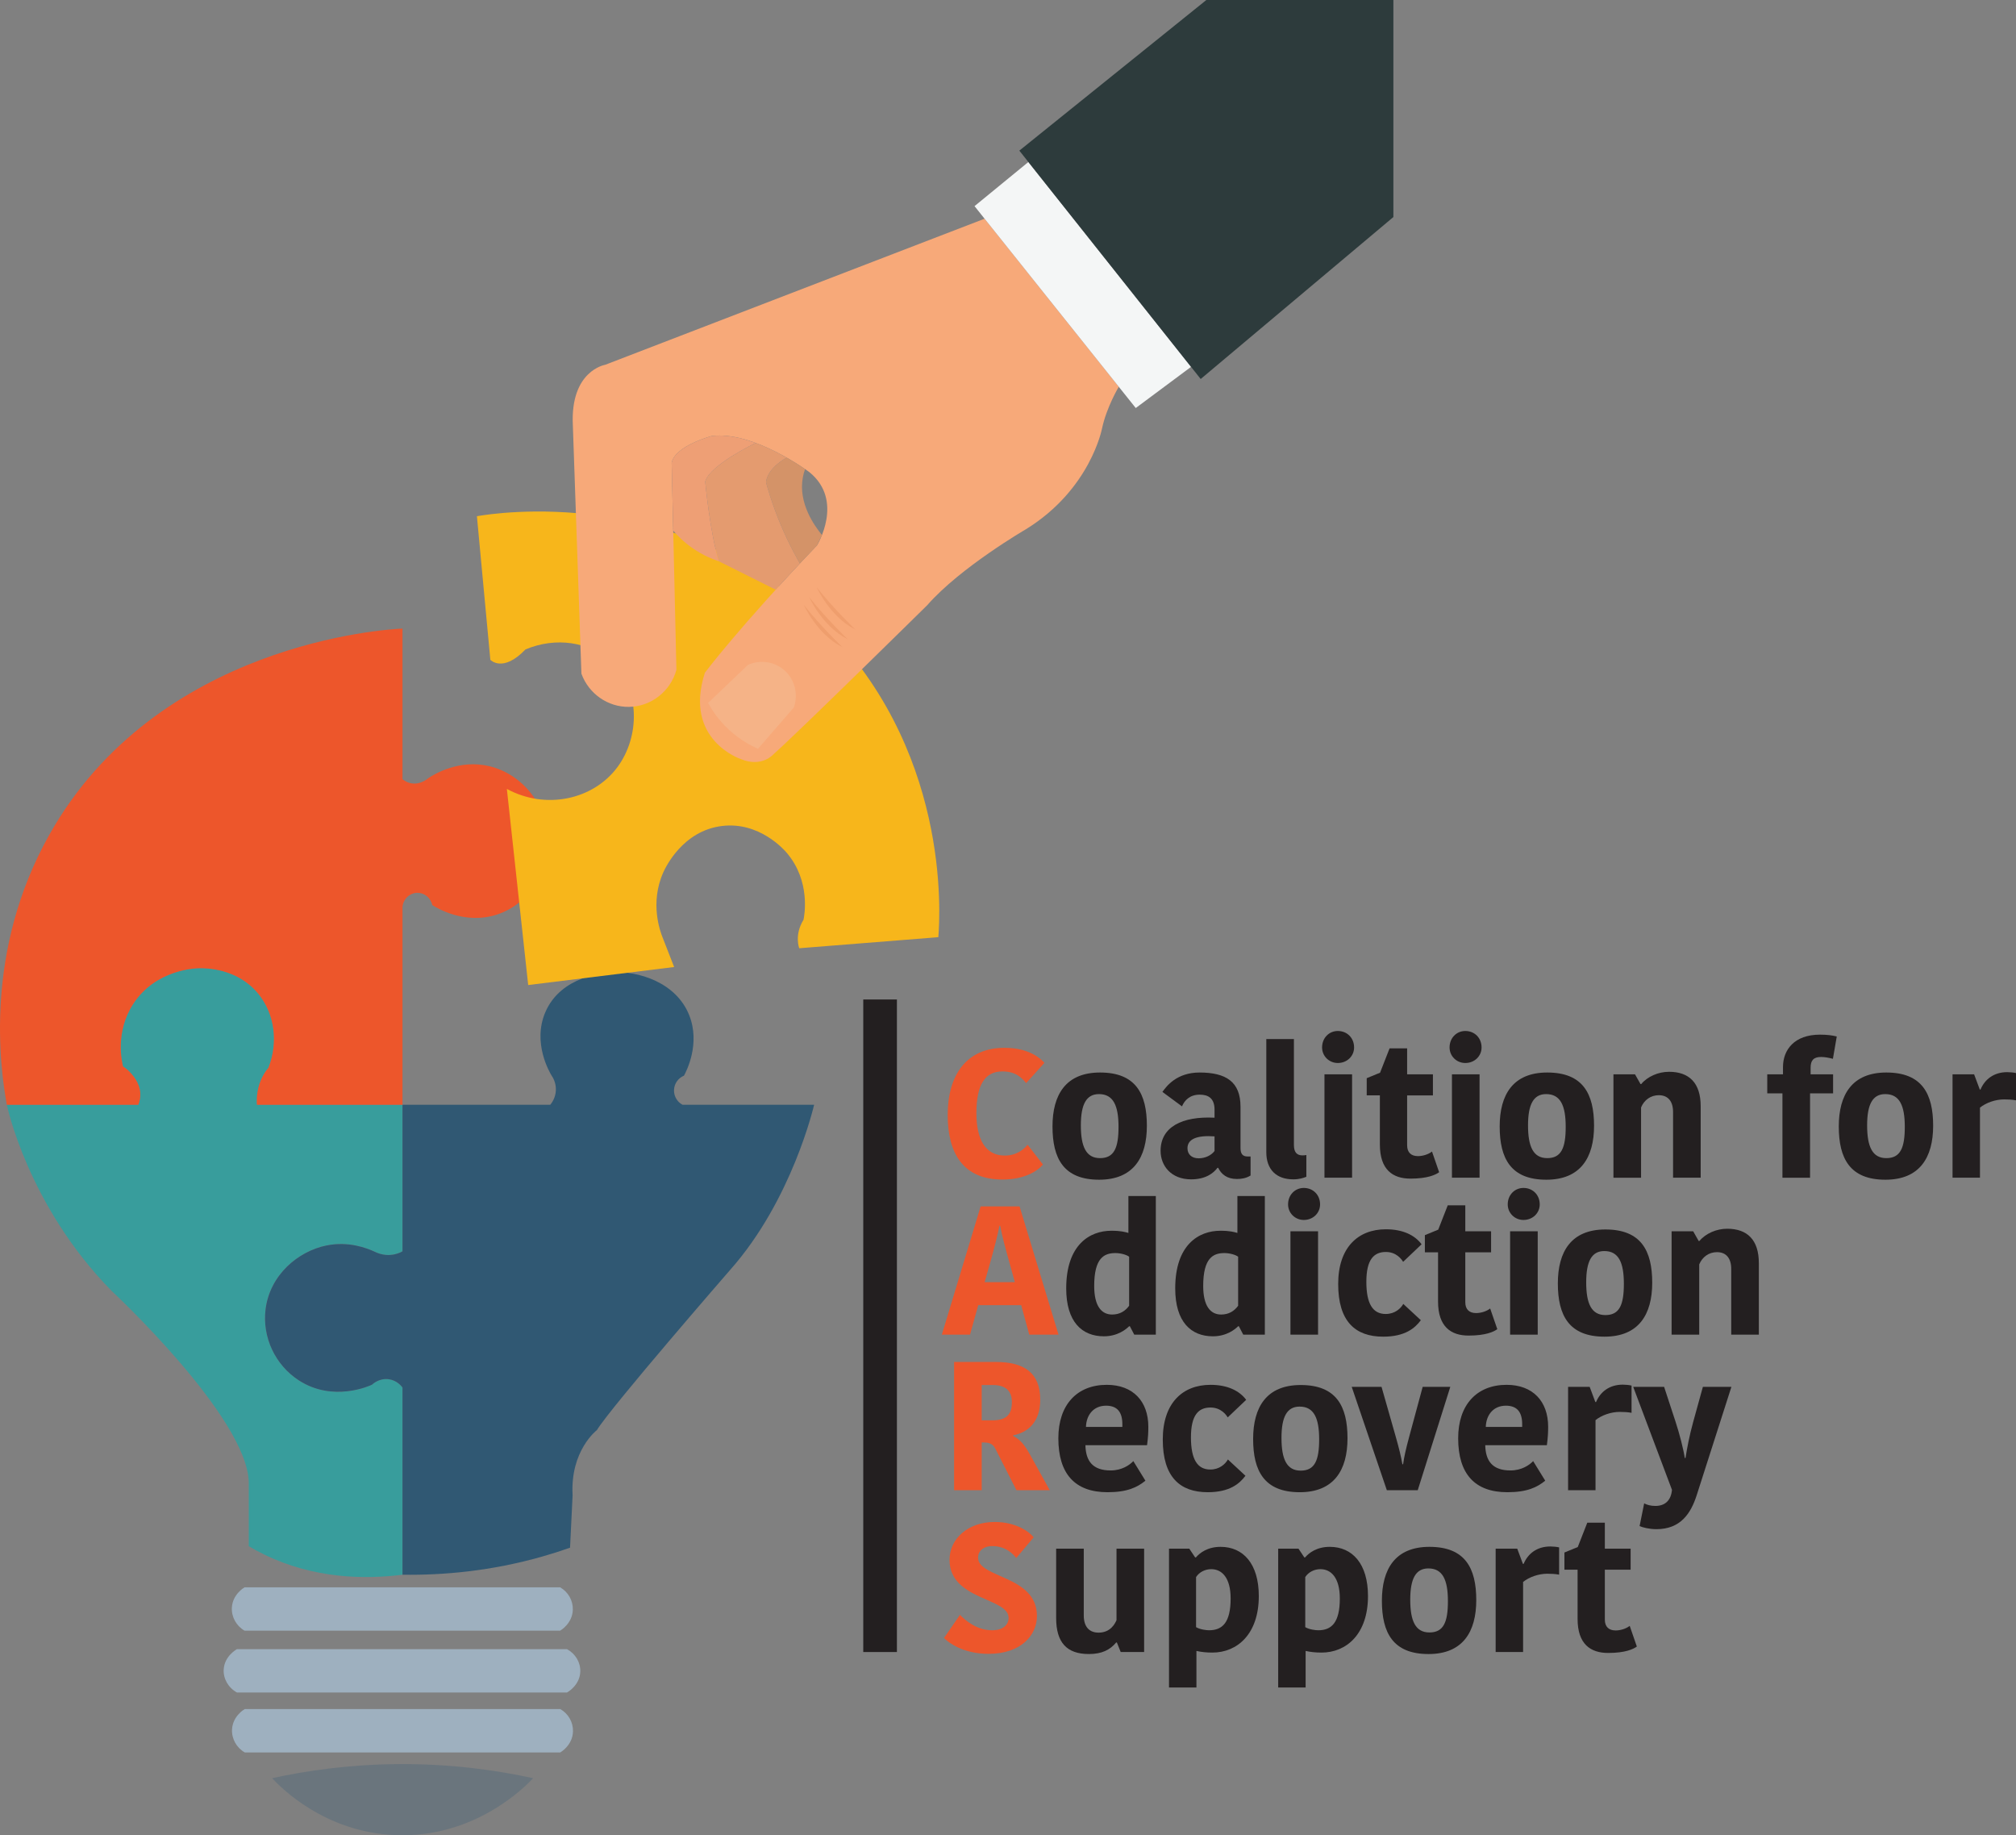 <?xml version="1.0" encoding="UTF-8"?> <svg xmlns="http://www.w3.org/2000/svg" id="Layer_2" viewBox="0 0 1026.494 934.247"><rect x="0" y="0" width="1026.494" height="934.247" fill="#808080" stroke="none"/><defs><style>.cls-1{fill:#f7b61b;}.cls-2{fill:#f7a979;}.cls-3{fill:#6a757d;}.cls-4{fill:#ef9e6d;}.cls-5{fill:#f4f6f6;}.cls-6{fill:#f5b387;}.cls-7{fill:#e49b6f;}.cls-8{fill:#ed562b;}.cls-9{fill:#ee9f75;}.cls-10{fill:#9eb0bf;}.cls-11{fill:#d49368;}.cls-12{fill:#231f20;}.cls-13{fill:#2d3b3c;}.cls-14{fill:#305873;}.cls-15{fill:#389d9c;}</style></defs><g id="BACKGROUND"><path class="cls-15" d="M204.941,706.326v95.287c-19.26,2.415-45.086,2.087-70.471-10.306-2.724-1.33-5.322-2.74-7.798-4.209v-32.486c-.691-33.178-69.811-97.459-69.811-97.459C14.007,613.607,3.48,562.381,3.48,562.381H70.417c2.275-5.849,.325-10.723-2.193-14.135-1.978-2.68-4.091-4.455-5.605-5.361-.649-2.66-4.03-17.629,5.199-31.844,11.505-17.721,32.167-18.188,33.793-18.196,2.999-.016,19.169-.099,29.894,12.997,8.384,10.238,10.293,24.687,5.199,37.693-7.149,8.448-5.849,18.846-5.849,18.846h74.086v74.583s-6.282,4.178-14.328,.155c-3.783-1.741-13.146-5.412-24.447-3.095-14.417,2.957-28.778,15.002-30.946,32.493-1.748,14.102,4.848,28.37,17.02,36.207,17.422,11.216,36.058,2.683,37.135,2.166,.419-.397,3.807-3.496,8.665-2.785,4.211,.616,6.491,3.651,6.901,4.219Z"></path><path class="cls-14" d="M347.528,562.381h66.998s-11.061,48.498-42.943,84.284c0,0-60.511,69.62-67.668,81.332,0,0-13.664,10.411-12.362,33.183l-1.301,26.677c-4.521,1.595-9.226,3.103-14.115,4.496-26.037,7.415-50.331,9.566-71.194,9.259v-95.287c-.411-.568-2.691-3.603-6.901-4.219-4.857-.711-8.246,2.388-8.665,2.785-1.078,.516-19.713,9.05-37.135-2.166-12.173-7.836-18.768-22.105-17.02-36.207,2.168-17.491,16.529-29.537,30.946-32.493,11.301-2.318,20.664,1.353,24.447,3.095,8.046,4.023,14.328-.155,14.328-.155v-74.583h75.228c.662-.786,2.684-3.392,2.863-7.326,.176-3.883-1.553-6.633-2.139-7.486-1.011-1.649-9.926-16.726-3.208-32.351,7.972-18.541,30.34-20.142,33.688-20.32,13.644-.724,32.908,5.118,39.57,21.924,5.75,14.507-1.391,28.353-2.674,30.747-2.952,1.213-4.94,4.038-5.08,7.219-.139,3.146,1.554,6.108,4.339,7.593Z"></path><path class="cls-8" d="M204.941,461.76v100.622h-74.086s-1.3-10.398,5.849-18.846c5.094-13.006,3.185-27.455-5.199-37.693-10.725-13.097-26.895-13.013-29.894-12.997-1.626,.008-22.288,.476-33.793,18.196-9.229,14.215-5.848,29.184-5.199,31.844,1.514,.906,3.627,2.682,5.605,5.361,2.518,3.412,4.468,8.286,2.193,14.135H3.48c-3.54-19.507-11.535-78.211,21.446-137.123,54.952-98.16,172.19-104.956,180.015-105.279v76.642s5.804,5.544,13.427-.693c2.64-1.718,15.354-9.599,30.837-5.89,16.734,4.009,29.514,19.833,29.798,37.767,.258,16.31-9.851,32.523-25.986,37.767-16.495,5.361-30.808-3.498-32.916-4.851-.767-3.681-4.021-6.289-7.623-6.237-3.893,.057-7.245,3.208-7.536,7.276Z"></path><path class="cls-1" d="M258.082,401.597c19.783,10.766,43.943,5.535,56.265-11.043,11.476-15.439,11.907-39.674-3.155-53.636-11.118-10.305-28.297-12.809-43.645-6.31-11.569,12.094-17.879,5.258-17.879,5.258l-6.836-73.092c9.762-1.694,102.082-16.059,173.78,52.537,67.522,64.601,62.075,150.467,61.163,161.761-23.607,1.878-47.214,3.756-70.821,5.633,0,0-2.638-6.726,2.173-14.498,.443-2.131,3.767-19.61-8.512-34.049-1.423-1.673-13.997-15.958-32.938-13.694-20.137,2.407-28.917,21.299-29.978,23.686-6.915,15.568-1.527,30.024-.37,32.939,1.974,5.058,3.948,10.116,5.922,15.174l-74.31,9.173-10.86-99.841Z"></path><path class="cls-2" d="M296.041,342.911l-4.354-126.253c-1.451-28.056,16.447-30.959,16.447-30.959l193.189-74.361,68.337,85.558s-6.119,10.087-8.537,21.212c0,0-5.805,30.958-38.698,51.275,0,0-33.377,19.349-50.308,38.698,0,0-66.271,65.303-78.364,75.945,0,0-5.805,6.772-16.447,2.419,0,0-29.507-9.675-18.382-44.019,0,0,17.414-23.219,57.08-64.819,0,0,14.028-22.735-3.87-37.247,0,0-28.54-21.284-49.824-18.382,0,0-18.382,4.837-20.317,13.544l2.419,105.452c-3.01,11.017-12.955,18.731-24.186,18.865-10.726,.128-20.493-6.683-24.186-16.93Z"></path><polygon class="cls-5" points="606.453 186.755 523.619 82.473 496.203 104.93 578.294 207.707 606.453 186.755"></polygon><polygon class="cls-13" points="519.016 76.678 611.36 192.933 709.475 110.483 709.475 0 614.246 0 519.016 76.678"></polygon><path class="cls-6" d="M360.545,357.831c1.97,3.616,5.35,8.827,10.857,13.86,5.416,4.95,10.811,7.829,14.553,9.471l18.249-21.021c2.424-6.902,.377-14.564-5.082-19.173-5.016-4.235-12.118-5.221-18.249-2.541-6.776,6.468-13.552,12.936-20.328,19.404Z"></path><path class="cls-4" d="M409.286,307.935s6.699,15.015,19.635,21.483c0,0-11.088-10.626-19.635-21.483Z"></path><path class="cls-4" d="M431.628,325.404s-11.088-10.626-19.635-21.483c0,0,6.699,15.015,19.635,21.483"></path><path class="cls-4" d="M435.476,320.43s-11.088-10.626-19.635-21.483c0,0,6.699,15.015,19.635,21.483"></path><path class="cls-11" d="M407.299,286.822c2.902-3.071,5.804-6.142,8.706-9.214,0,0,1.684-3.501,2.527-5.252-3.637-4.418-12.254-16.159-9.725-29.483,.247-1.302,.609-2.664,1.122-4.072-2.014-1.379-5.293-3.526-9.362-5.838,0,0-9.711,4.969-10.535,12.545,1.253,4.549,2.769,9.344,4.611,14.328,3.84,10.388,8.28,19.389,12.655,26.985Z"></path><path class="cls-7" d="M394.962,300.19c3.884-4.272,8.103-8.846,12.664-13.715-.109,.116-.219,.231-.328,.347-4.375-7.596-8.815-16.597-12.655-26.985-1.842-4.984-3.359-9.779-4.611-14.328,.823-7.571,10.52-12.538,10.533-12.544-4.504-2.56-9.976-5.322-15.773-7.47,0,0-23.242,11.091-25.722,19.66,0,0,2.481,26.384,6.991,40.59l28.901,14.445Z"></path><path class="cls-9" d="M342.79,270.176l-.795-34.652c1.935-8.707,20.317-13.544,20.317-13.544,7.127-.972,15.064,.774,22.474,3.518,.001-0,.007-.003,.007-.003,.092,.034,.183,.072,.275,.106-.094-.035-.188-.068-.282-.103-.157,.075-23.243,11.116-25.715,19.656,0,0,2.48,26.384,6.99,40.59-3.429-1.136-8.005-3.044-12.854-6.314-4.695-3.166-8.102-6.569-10.418-9.255Z"></path><path class="cls-10" d="M124.538,808.024c-.422,.241-6.074,3.601-6.472,10.279-.284,4.777,2.232,9.359,6.472,11.802h160.657c.324-.184,6.264-3.692,6.472-10.66,.14-4.679-2.359-9.084-6.472-11.421H124.538Z"></path><path class="cls-10" d="M120.67,839.499c-.442,.241-6.353,3.601-6.769,10.279-.297,4.777,2.334,9.359,6.769,11.802h168.03c.339-.184,6.551-3.692,6.769-10.66,.146-4.679-2.468-9.084-6.769-11.421H120.67Z"></path><path class="cls-10" d="M124.62,869.999c-.422,.241-6.074,3.601-6.472,10.279-.284,4.777,2.232,9.359,6.472,11.802h160.657c.324-.184,6.264-3.692,6.472-10.66,.14-4.679-2.359-9.084-6.472-11.421H124.62Z"></path><path class="cls-3" d="M271.475,905.197c-18.277-4-41.864-7.436-69.383-7.178-24.909,.234-46.433,3.434-63.535,7.178,4.381,4.688,26.614,27.501,62.737,28.976,40.591,1.657,66.403-24.949,70.181-28.976Z"></path><g><rect class="cls-12" x="439.548" y="508.791" width="17.14" height="332.177"></rect><g><path class="cls-8" d="M511.41,533.394c12.851,0,18.625,5.681,20.394,7.636l-9.312,10.337c-2.142-2.607-5.214-5.96-12.106-5.96-8.753,0-13.224,6.612-13.224,21.232,0,13.503,4.656,21.605,14.435,21.605,6.054,0,9.685-3.167,11.64-5.495l7.822,10.058c-2.794,3.353-9.405,7.637-20.673,7.637-20.021,0-27.844-13.41-27.844-32.873,0-20.581,9.778-34.177,28.868-34.177Z"></path><path class="cls-12" d="M535.904,573.437c0-16.203,6.798-27.472,24.212-27.472,18.159,0,23.84,10.803,23.84,27.1,0,16.203-6.891,27.472-24.306,27.472-18.065,0-23.746-10.803-23.746-27.1Zm24.212,16.111c7.171,0,9.405-5.216,9.405-15.925,0-10.896-2.7-16.669-9.964-16.669-6.426,0-9.22,5.215-9.22,15.924,0,10.896,2.701,16.67,9.778,16.67Z"></path><path class="cls-12" d="M631.636,563.38v21.046c0,2.979,1.118,4.283,3.632,4.283h1.49v9.686c-2.235,1.396-4.656,1.77-6.984,1.77-5.028,0-7.915-2.422-9.498-5.681h-.373c-1.955,2.607-5.867,5.866-13.41,5.866-10.243,0-15.552-6.984-15.552-14.527,0-12.106,10.896-17.693,27.472-16.855v-4.098c0-5.866-3.259-7.636-7.543-7.636-5.028,0-7.729,2.887-9.033,5.96l-9.964-7.357c2.049-2.887,7.264-9.871,18.904-9.871,13.41,0,20.859,4.656,20.859,17.415Zm-13.224,15.086c-9.219-.652-13.782,1.49-13.782,6.053,0,2.98,2.049,5.122,5.681,5.122,3.445,0,6.519-1.583,8.102-3.725v-7.45Z"></path><path class="cls-12" d="M658.831,528.924v54.012c0,3.911,1.77,5.215,4.377,5.215,1.024,0,1.489-.093,1.955-.187v11.082c-1.676,.652-3.632,1.304-6.705,1.304-8.567,0-13.689-5.028-13.689-13.782v-57.644h14.062Z"></path><path class="cls-12" d="M681.18,524.826c4.749,0,8.288,3.538,8.288,8.381,0,4.377-3.539,7.916-8.288,7.916-4.47,0-8.009-3.539-8.009-7.916,0-4.843,3.539-8.381,8.009-8.381Zm-6.798,22.07h14.062v52.615h-14.062v-52.615Z"></path><path class="cls-12" d="M702.6,582.656v-25.051h-6.705v-8.753l6.798-2.794,4.843-12.386h8.939v13.224h13.131v10.709h-13.131v25.423c0,3.632,2.049,5.495,5.494,5.495,2.235,0,5.122-.745,7.171-2.328l3.632,10.522c-1.77,1.304-5.866,3.26-14.62,3.26-9.033,0-15.552-4.563-15.552-17.321Z"></path><path class="cls-12" d="M746.09,524.826c4.749,0,8.288,3.538,8.288,8.381,0,4.377-3.539,7.916-8.288,7.916-4.47,0-8.009-3.539-8.009-7.916,0-4.843,3.539-8.381,8.009-8.381Zm-6.798,22.07h14.062v52.615h-14.062v-52.615Z"></path><path class="cls-12" d="M763.598,573.437c0-16.203,6.798-27.472,24.212-27.472,18.159,0,23.84,10.803,23.84,27.1,0,16.203-6.892,27.472-24.306,27.472-18.065,0-23.746-10.803-23.746-27.1Zm24.212,16.111c7.171,0,9.405-5.216,9.405-15.925,0-10.896-2.7-16.669-9.964-16.669-6.426,0-9.22,5.215-9.22,15.924,0,10.896,2.701,16.67,9.778,16.67Z"></path><path class="cls-12" d="M865.943,599.512h-14.062v-33.432c0-5.401-2.515-8.567-7.264-8.567-4.098,0-7.45,2.421-9.033,6.239v35.76h-14.062v-52.615h10.989l2.794,4.936h.372c3.166-3.818,8.66-6.239,14.155-6.239,10.243,0,16.11,5.681,16.11,17.507v36.412Z"></path><path class="cls-12" d="M933.273,538.981c-2.142-.559-4.283-.931-6.053-.931-3.911,0-5.308,1.862-5.308,5.494v3.353h11.454v9.685h-11.733v42.931h-14.062v-42.931h-7.729v-9.685h8.009v-3.725c0-8.754,5.774-16.483,18.812-16.483,3.818,0,6.332,.372,8.567,.932l-1.956,11.36Z"></path><path class="cls-12" d="M936.256,573.437c0-16.203,6.798-27.472,24.212-27.472,18.159,0,23.84,10.803,23.84,27.1,0,16.203-6.891,27.472-24.306,27.472-18.065,0-23.746-10.803-23.746-27.1Zm24.212,16.111c7.171,0,9.405-5.216,9.405-15.925,0-10.896-2.7-16.669-9.964-16.669-6.426,0-9.22,5.215-9.22,15.924,0,10.896,2.701,16.67,9.778,16.67Z"></path><path class="cls-12" d="M1026.494,560.12c-1.862-.372-4.19-.466-6.053-.466-4.377,0-9.22,1.677-12.293,4.19v35.667h-13.969v-52.615h10.989l2.887,7.729h.372c2.143-5.122,6.705-8.847,13.597-8.847,1.49,0,3.259,.186,4.47,.465v13.876Z"></path></g><g><path class="cls-8" d="M519.138,614.128l19.836,65.28h-14.9l-4.097-14.993h-21.884l-4.19,14.993h-14.341l19.743-65.28h19.834Zm-17.786,38.554h15.365l-2.515-9.126c-2.514-9.033-3.818-13.783-4.936-19.557h-.372c-1.118,5.588-2.515,10.896-4.843,19.184l-2.7,9.499Z"></path><path class="cls-12" d="M574.55,608.821h13.969v70.588h-10.989l-2.234-4.284h-.373c-1.489,1.49-5.773,5.122-12.851,5.122-11.082,0-19.184-7.264-19.184-24.398,0-22.163,11.92-29.334,23.001-29.334,4.936,0,6.984,.651,8.661,1.117v-18.811Zm.372,55.874v-24.957c-1.304-1.024-4.377-1.862-6.984-1.862-5.773,0-10.802,2.514-10.802,16.762,0,10.244,3.725,14.527,9.126,14.527,3.911,0,6.705-1.769,8.66-4.47Z"></path><path class="cls-12" d="M630.053,608.821h13.969v70.588h-10.989l-2.234-4.284h-.373c-1.489,1.49-5.773,5.122-12.851,5.122-11.082,0-19.184-7.264-19.184-24.398,0-22.163,11.92-29.334,23.001-29.334,4.936,0,6.984,.651,8.661,1.117v-18.811Zm.372,55.874v-24.957c-1.304-1.024-4.377-1.862-6.984-1.862-5.773,0-10.802,2.514-10.802,16.762,0,10.244,3.725,14.527,9.126,14.527,3.911,0,6.705-1.769,8.66-4.47Z"></path><path class="cls-12" d="M663.859,604.723c4.749,0,8.288,3.538,8.288,8.381,0,4.377-3.539,7.916-8.288,7.916-4.47,0-8.009-3.539-8.009-7.916,0-4.843,3.539-8.381,8.009-8.381Zm-6.798,22.07h14.062v52.615h-14.062v-52.615Z"></path><path class="cls-12" d="M705.673,625.769c8.475,0,14.621,2.887,18.16,7.636l-9.406,8.94c-.745-1.304-3.445-5.028-8.754-5.028-6.053,0-9.964,3.725-9.964,15.179,0,11.175,3.26,16.39,9.871,16.39,4.656,0,7.637-2.793,8.94-5.121l8.939,8.288c-2.979,4.004-8.009,8.381-19.184,8.381-14.248,0-22.908-7.822-22.908-26.82,0-18.531,10.057-27.844,24.305-27.844Z"></path><path class="cls-12" d="M732.216,662.553v-25.051h-6.705v-8.753l6.798-2.794,4.843-12.386h8.939v13.224h13.131v10.709h-13.131v25.423c0,3.632,2.049,5.495,5.494,5.495,2.235,0,5.122-.745,7.171-2.328l3.632,10.522c-1.77,1.304-5.866,3.26-14.62,3.26-9.033,0-15.552-4.563-15.552-17.321Z"></path><path class="cls-12" d="M775.705,604.723c4.749,0,8.288,3.538,8.288,8.381,0,4.377-3.539,7.916-8.288,7.916-4.47,0-8.009-3.539-8.009-7.916,0-4.843,3.539-8.381,8.009-8.381Zm-6.798,22.07h14.062v52.615h-14.062v-52.615Z"></path><path class="cls-12" d="M793.214,653.333c0-16.203,6.798-27.472,24.212-27.472,18.159,0,23.84,10.803,23.84,27.1,0,16.203-6.892,27.472-24.306,27.472-18.065,0-23.746-10.803-23.746-27.1Zm24.212,16.111c7.171,0,9.405-5.216,9.405-15.925,0-10.896-2.7-16.669-9.964-16.669-6.426,0-9.22,5.215-9.22,15.924,0,10.896,2.701,16.67,9.778,16.67Z"></path><path class="cls-12" d="M895.558,679.408h-14.062v-33.432c0-5.401-2.515-8.567-7.264-8.567-4.098,0-7.45,2.421-9.033,6.239v35.76h-14.062v-52.615h10.989l2.794,4.936h.372c3.166-3.818,8.66-6.239,14.155-6.239,10.243,0,16.11,5.681,16.11,17.507v36.412Z"></path></g><g><path class="cls-8" d="M507.032,693.31c14.433,0,22.628,5.494,22.628,19.184,0,11.361-6.146,16.669-13.782,18.159v.373c3.445,1.676,5.586,4.097,8.66,9.592l9.965,17.973h-16.949l-10.803-21.232c-1.21-2.328-2.979-3.073-5.96-3.073h-.931v24.306h-14.062v-65.28h21.233Zm-7.171,29.707h5.401c7.543,0,9.964-3.26,9.964-9.312,0-5.96-3.538-8.661-9.778-8.661h-5.587v17.974Z"></path><path class="cls-12" d="M583.209,753.747c-4.098,3.353-9.22,5.867-19.277,5.867-16.576,0-25.05-9.312-25.05-27.472,0-17.042,9.498-27.192,24.678-27.192,13.41,0,21.139,8.475,21.139,21.325,0,2.701-.093,5.309-.651,9.406h-31.383c.187,8.288,3.911,12.851,12.851,12.851,5.681,0,9.592-2.7,11.548-4.749l6.146,9.964Zm-30.266-27.378h18.531v-1.397c0-6.146-2.607-9.405-8.288-9.405-6.332,0-10.057,4.656-10.243,10.803Z"></path><path class="cls-12" d="M616.362,704.95c8.475,0,14.621,2.887,18.16,7.636l-9.406,8.94c-.745-1.304-3.445-5.028-8.754-5.028-6.053,0-9.964,3.725-9.964,15.179,0,11.175,3.26,16.39,9.871,16.39,4.656,0,7.637-2.793,8.94-5.121l8.939,8.288c-2.979,4.004-8.009,8.381-19.184,8.381-14.248,0-22.908-7.822-22.908-26.82,0-18.531,10.057-27.844,24.305-27.844Z"></path><path class="cls-12" d="M638.063,732.515c0-16.203,6.798-27.472,24.212-27.472,18.159,0,23.84,10.803,23.84,27.1,0,16.203-6.892,27.472-24.306,27.472-18.065,0-23.746-10.803-23.746-27.1Zm24.212,16.111c7.171,0,9.405-5.216,9.405-15.925,0-10.896-2.7-16.669-9.964-16.669-6.426,0-9.22,5.215-9.22,15.924,0,10.896,2.701,16.67,9.778,16.67Z"></path><path class="cls-12" d="M710.609,731.118c1.956,6.892,2.7,10.15,3.445,14.248h.373c.559-3.911,1.304-7.356,3.166-14.248l6.798-25.144h14.062l-16.576,52.615h-15.738l-17.88-52.615h15.179l7.171,25.144Z"></path><path class="cls-12" d="M786.787,753.747c-4.098,3.353-9.22,5.867-19.277,5.867-16.576,0-25.05-9.312-25.05-27.472,0-17.042,9.498-27.192,24.678-27.192,13.41,0,21.139,8.475,21.139,21.325,0,2.701-.093,5.309-.651,9.406h-31.383c.187,8.288,3.911,12.851,12.851,12.851,5.681,0,9.592-2.7,11.548-4.749l6.146,9.964Zm-30.266-27.378h18.531v-1.397c0-6.146-2.607-9.405-8.288-9.405-6.332,0-10.057,4.656-10.243,10.803Z"></path><path class="cls-12" d="M830.743,719.198c-1.862-.372-4.19-.466-6.053-.466-4.377,0-9.22,1.677-12.293,4.19v35.667h-13.969v-52.615h10.989l2.887,7.729h.372c2.143-5.122,6.705-8.847,13.597-8.847,1.49,0,3.259,.186,4.47,.465v13.876Z"></path><path class="cls-12" d="M837.169,765.295c1.397,.745,3.353,1.304,5.681,1.304,5.029,0,8.009-2.887,8.475-8.195l-19.742-52.429h15.738l5.866,17.88c1.956,5.96,4.005,13.875,4.656,18.346h.373c.744-4.75,1.955-11.269,3.911-18.346l4.936-17.88h14.527l-17.694,55.223c-2.979,9.22-8.194,17.229-20.487,17.229-3.725,0-7.264-.932-8.567-1.584l2.328-11.547Z"></path></g><g><path class="cls-8" d="M513.553,823.554c0-10.337-30.08-8.94-30.08-29.521,0-10.803,9.499-19.277,23.001-19.277,10.896,0,17.694,5.029,19.835,7.823l-8.846,10.522c-1.583-1.955-5.309-6.053-12.199-6.053-4.656,0-7.264,2.607-7.264,5.867,0,10.522,29.985,8.939,29.985,29.706,0,9.778-8.102,19.277-24.677,19.277-12.572,0-20.394-5.588-22.629-8.103l8.102-11.733c2.794,2.794,8.475,7.822,16.39,7.822,5.681,0,8.382-2.887,8.382-6.332Z"></path><path class="cls-12" d="M537.766,788.353h14.062v33.99c0,5.773,2.794,8.754,7.543,8.754,6.146,0,8.381-4.656,9.126-6.333v-36.411h14.062v52.615h-11.92l-1.956-4.843h-.372c-3.073,3.726-7.264,5.867-13.876,5.867-11.268,0-16.669-5.867-16.669-18.346v-35.294Z"></path><path class="cls-12" d="M617.296,841.247c-3.073,0-5.588-.279-8.103-.838v18.625h-13.969v-70.682h10.337l2.98,4.47h.372c1.956-2.328,5.96-5.401,12.572-5.401,11.547,0,19.463,8.661,19.463,25.051,0,19.37-10.989,28.775-23.653,28.775Zm-1.677-11.361c6.798,0,10.989-3.911,10.989-16.203,0-10.431-4.377-14.9-9.872-14.9-3.166,0-6.053,1.49-7.729,4.005v25.516c2.049,1.211,5.215,1.583,6.611,1.583Z"></path><path class="cls-12" d="M672.891,841.247c-3.073,0-5.588-.279-8.103-.838v18.625h-13.969v-70.682h10.337l2.98,4.47h.372c1.956-2.328,5.96-5.401,12.572-5.401,11.547,0,19.463,8.661,19.463,25.051,0,19.37-10.989,28.775-23.653,28.775Zm-1.677-11.361c6.798,0,10.989-3.911,10.989-16.203,0-10.431-4.377-14.9-9.872-14.9-3.166,0-6.053,1.49-7.729,4.005v25.516c2.049,1.211,5.215,1.583,6.611,1.583Z"></path><path class="cls-12" d="M703.623,814.893c0-16.203,6.798-27.472,24.212-27.472,18.159,0,23.84,10.803,23.84,27.1,0,16.203-6.891,27.472-24.306,27.472-18.065,0-23.746-10.803-23.746-27.1Zm24.212,16.111c7.171,0,9.405-5.216,9.405-15.925,0-10.896-2.7-16.669-9.964-16.669-6.426,0-9.22,5.215-9.22,15.924,0,10.896,2.701,16.67,9.778,16.67Z"></path><path class="cls-12" d="M793.861,801.576c-1.862-.372-4.19-.466-6.053-.466-4.377,0-9.22,1.677-12.293,4.19v35.667h-13.969v-52.615h10.989l2.887,7.729h.372c2.143-5.122,6.705-8.847,13.597-8.847,1.49,0,3.259,.186,4.47,.465v13.876Z"></path><path class="cls-12" d="M803.267,824.113v-25.051h-6.705v-8.754l6.798-2.793,4.843-12.386h8.939v13.224h13.131v10.709h-13.131v25.423c0,3.632,2.049,5.495,5.495,5.495,2.234,0,5.121-.745,7.17-2.328l3.632,10.522c-1.77,1.304-5.866,3.26-14.62,3.26-9.033,0-15.552-4.563-15.552-17.321Z"></path></g></g></g></svg> 